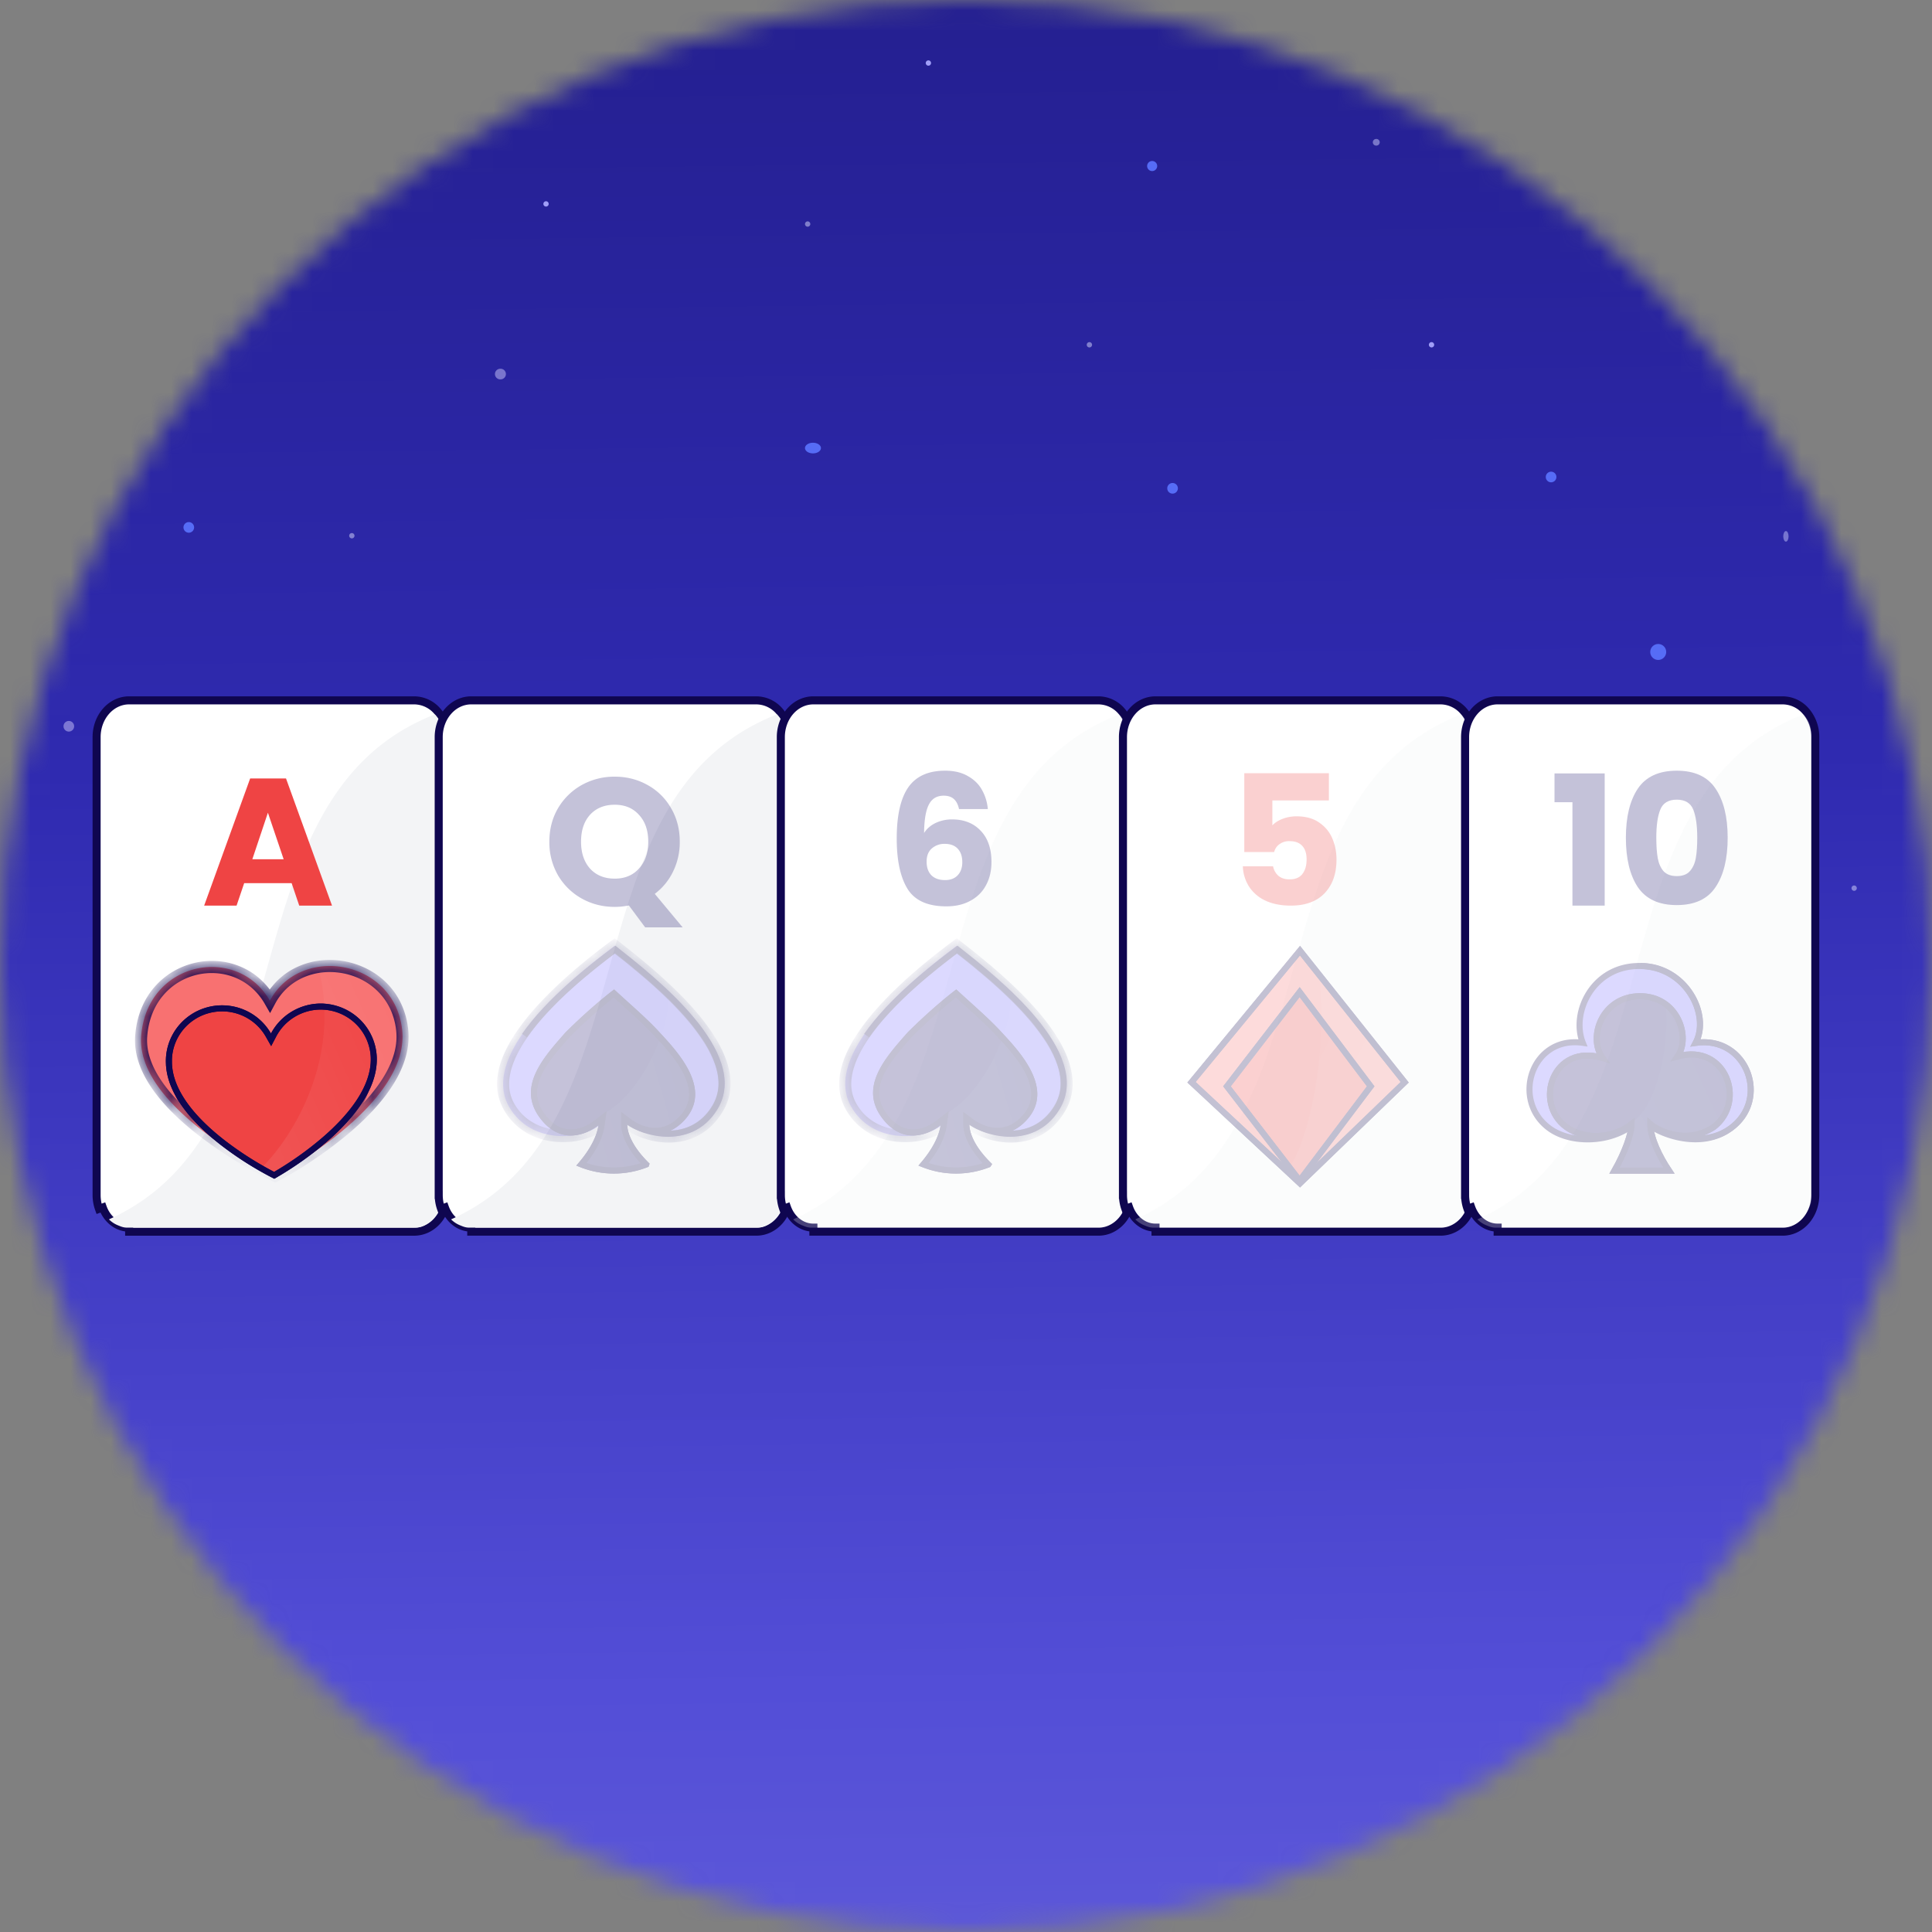 <svg width="96" height="96" fill="none" xmlns="http://www.w3.org/2000/svg"><rect width="100%" height="100%" fill="#808080" stroke="none"/><mask id="a" style="mask-type:alpha" maskUnits="userSpaceOnUse" x="0" y="0" width="96" height="96"><circle cx="48" cy="48" r="48" fill="#D9D9D9"/></mask><g mask="url(#a)"><path d="M96.6 0H-1v96.64h97.6V0z" fill="url(#b)"/><path d="M77.073 23.966a.264.264 0 100-.528.264.264 0 000 .528z" fill="#566CF6"/><path opacity=".5" d="M11.037 40.947c.146 0 .264-.059.264-.132 0-.073-.118-.132-.264-.132-.145 0-.264.06-.264.132 0 .073.119.132.264.132zM24.858 18.85a.264.264 0 100-.527.264.264 0 000 .528z" fill="#CAC6FB"/><path d="M55.396 37.528c.219 0 .396-.118.396-.264 0-.146-.177-.264-.396-.264-.219 0-.396.118-.396.264 0 .146.177.264.396.264z" fill="#566CF6"/><path opacity=".5" d="M88.741 26.914c.073 0 .132-.118.132-.264 0-.145-.059-.263-.132-.263-.073 0-.132.118-.132.263 0 .146.06.264.132.264z" fill="#C1C2FA"/><path d="M82.396 32.792a.396.396 0 100-.792.396.396 0 000 .792z" fill="#566CF6"/><path opacity=".5" d="M17.483 26.752a.132.132 0 100-.264.132.132 0 000 .264zM54.132 17.264a.132.132 0 100-.264.132.132 0 000 .264zM40.132 11.264a.132.132 0 100-.264.132.132 0 000 .264z" fill="#D9DBFC"/><path d="M39.25 38.5a.25.25 0 100-.5.25.25 0 000 .5z" fill="#716FE7"/><path opacity=".5" d="M61.264 44.264c.146 0 .264-.06.264-.132 0-.073-.118-.132-.264-.132-.146 0-.264.06-.264.132 0 .073.118.132.264.132zM68.38 7.234a.165.165 0 100-.329.165.165 0 000 .33z" fill="#CBCCFB"/><path d="M34.132 48.264a.132.132 0 100-.264.132.132 0 000 .264z" fill="#A09EF8"/><path opacity=".5" d="M3.42 36.352a.264.264 0 100-.528.264.264 0 000 .528z" fill="#CAC6FB"/><path d="M54.264 43.528a.264.264 0 100-.528.264.264 0 000 .528z" fill="#566CF6"/><path d="M27.132 10.264a.132.132 0 100-.264.132.132 0 000 .264z" fill="#A09EF8"/><path d="M9.381 26.47a.264.264 0 100-.528.264.264 0 000 .528z" fill="#566CF6"/><path opacity=".5" d="M6.948 54.314c.073 0 .132-.118.132-.264 0-.145-.059-.264-.132-.264-.073 0-.132.119-.132.264 0 .146.06.264.132.264z" fill="#C1C2FA"/><path d="M48.132 35.264a.132.132 0 100-.264.132.132 0 000 .264zM71.132 17.264a.132.132 0 100-.264.132.132 0 000 .264z" fill="#A09EF8"/><path d="M40.396 22.528c.219 0 .396-.118.396-.264 0-.146-.177-.264-.396-.264-.219 0-.396.118-.396.264 0 .146.177.264.396.264zM58.264 24.528a.264.264 0 100-.528.264.264 0 000 .528z" fill="#566CF6"/><path d="M46.132 3.264a.132.132 0 100-.264.132.132 0 000 .264zM41.132 43.264a.132.132 0 100-.264.132.132 0 000 .264z" fill="#A09EF8"/><path opacity=".5" d="M9.581 49.525a.132.132 0 100-.264.132.132 0 000 .264zM92.132 44.264a.132.132 0 100-.264.132.132 0 000 .264zM69.714 37.553a.132.132 0 100-.264.132.132 0 000 .264z" fill="#D9DBFC"/><path d="M57.25 8.5a.25.25 0 100-.5.25.25 0 000 .5z" fill="#566CF6"/><path d="M4.8 59.377c0 .236.04.47.119.69L5.107 60c.071.198.175.377.307.528.132.151.288.27.46.352.172.08.357.122.543.121v.2h14.166c.438 0 .851-.2 1.152-.544.3-.343.464-.803.465-1.279v0V36.623h0a1.956 1.956 0 00-.465-1.28 1.53 1.53 0 00-1.152-.543H6.417c-.439 0-.853.2-1.153.545-.3.344-.464.806-.464 1.282v22.75zm0 0s0 0 0 0H5h-.2v0z" fill="#fff" stroke="#0F0650" stroke-width=".4"/><path d="M22 59.672C22 60 21.39 61 20.667 61H6.309c-.175 0-.301-.054-.463-.121a1.33 1.33 0 01-.432-.289c10.174-4.574 5.54-20.928 16.194-25.091.25.25.391.587.392.94v23.232z" fill="#F3F4F6"/><mask id="c" fill="#fff"><path fill-rule="evenodd" clip-rule="evenodd" d="M7.016 51.477c.286-3.721 4.768-4.58 6.395-1.754 1.52-2.825 6.192-2.063 6.573 1.457.408 3.762-6.306 7.248-6.306 7.248s-6.943-3.297-6.662-6.951zm7.358-.354a2.58 2.58 0 011.266-.368h-.014c.33-.008.658.047.966.162.308.114.589.287.828.507.239.22.43.484.564.776.134.292.207.606.215.926.07 2.79-4.575 5.267-4.575 5.267s-4.768-2.255-4.838-5.043a2.374 2.374 0 01.478-1.518c.33-.44.804-.76 1.344-.908a2.586 2.586 0 011.637.09c.52.206.953.575 1.23 1.048.208-.385.518-.709.899-.939z"/></mask><path fill-rule="evenodd" clip-rule="evenodd" d="M7.016 51.477c.286-3.721 4.768-4.58 6.395-1.754 1.52-2.825 6.192-2.063 6.573 1.457.408 3.762-6.306 7.248-6.306 7.248s-6.943-3.297-6.662-6.951zm7.358-.354a2.58 2.58 0 011.266-.368h-.014c.33-.008.658.047.966.162.308.114.589.287.828.507.239.22.43.484.564.776.134.292.207.606.215.926.07 2.79-4.575 5.267-4.575 5.267s-4.768-2.255-4.838-5.043a2.374 2.374 0 01.478-1.518c.33-.44.804-.76 1.344-.908a2.586 2.586 0 011.637.09c.52.206.953.575 1.23 1.048.208-.385.518-.709.899-.939z" fill="#F87171"/><path d="M13.411 49.723l-.26.15.27.467.255-.475-.265-.142zm-6.395 1.754l.3.023-.3-.023zm12.968-.297l.299-.032-.299.032zm-6.306 7.248l-.129.271.135.064.132-.069-.138-.266zm1.962-7.673l.008.3-.008-.6v.3zm-.014 0l-.007-.3.007.6v-.3zm.966.162l.105-.281-.105.28zm.828.507l.203-.22-.203.22zm.564.776l-.273.125.273-.125zm.215.926l-.3.007.3-.007zm-4.575 5.267l-.128.27.136.065.133-.07-.14-.265zM8.786 53.35l.3-.008v-.004l-.3.012zm.478-1.518l.24.18-.24-.18zm1.344-.908l-.08-.29.08.29zm1.637.09l-.111.278.11-.278zm1.23 1.048l-.26.152.27.46.254-.47-.264-.142zm.196-2.488c-1.783-3.097-6.647-2.118-6.954 1.88l.598.046c.265-3.444 4.365-4.182 5.837-1.627l.52-.3zm6.612 1.574c-.413-3.81-5.476-4.655-7.136-1.567l.529.284c1.378-2.563 5.66-1.882 6.01 1.347l.597-.065zm-6.605 7.28l.138.266h.002l.004-.003a21.252 21.252 0 003.353-2.245c.826-.68 1.65-1.49 2.246-2.38.594-.888.974-1.882.862-2.919l-.597.065c.092.845-.214 1.698-.764 2.52-.55.823-1.327 1.59-2.129 2.251-.8.66-1.615 1.206-2.23 1.587a20.605 20.605 0 01-1.006.583l-.014.007-.003.002.138.266zm-6.961-6.974c-.078 1.014.347 1.976.98 2.83.636.855 1.502 1.629 2.364 2.278.864.651 1.735 1.184 2.389 1.555a22.58 22.58 0 001.017.542l.06.03.016.007a.097.097 0 01.006.003l.129-.27.128-.272-.004-.002-.013-.007a9.184 9.184 0 01-.272-.136 21.849 21.849 0 01-.772-.417 21.738 21.738 0 01-2.323-1.512c-.838-.632-1.655-1.366-2.243-2.157-.589-.793-.926-1.613-.864-2.426l-.598-.046zm8.916-1a2.88 2.88 0 00-1.414.413l.31.513a2.282 2.282 0 011.12-.326l-.016-.6zm-.007.6h.014v-.6h-.014v.6zm1.07-.418a2.887 2.887 0 00-1.077-.181l.014.6c.292-.008.582.041.854.143l.21-.562zm.927.568a2.823 2.823 0 00-.927-.568l-.21.562c.273.101.52.253.73.447l.407-.441zm.634.871a2.731 2.731 0 00-.634-.871l-.407.44c.21.194.379.425.495.68l.546-.249zm.242 1.043a2.666 2.666 0 00-.242-1.043l-.546.25c.117.255.18.53.188.808l.6-.015zm-4.875 5.275l.141.264h.002l.003-.002.01-.006.042-.022.152-.086a15.347 15.347 0 002.157-1.505c.588-.494 1.184-1.086 1.63-1.741.446-.654.757-1.394.738-2.177l-.6.015c.015.613-.228 1.23-.633 1.824-.405.594-.957 1.145-1.521 1.62a14.763 14.763 0 01-2.214 1.525l-.037.02a1.424 1.424 0 01-.009.005h-.002v.001l.141.265zm-5.138-5.036c.02.783.368 1.506.846 2.138.48.633 1.105 1.195 1.718 1.66a15.457 15.457 0 002.388 1.48l.042.021.011.006.004.001.13-.27.127-.272h-.002a.3.3 0 00-.01-.005l-.037-.019a14.3 14.3 0 01-.677-.361 14.85 14.85 0 01-1.613-1.058c-.588-.447-1.168-.971-1.602-1.545-.435-.575-.71-1.179-.725-1.79l-.6.014zm.538-1.705a2.674 2.674 0 00-.538 1.71l.6-.024c-.018-.473.128-.94.418-1.326l-.48-.36zm1.505-1.017a2.81 2.81 0 00-1.505 1.017l.48.36a2.21 2.21 0 011.183-.798l-.159-.58zm1.826.1a2.887 2.887 0 00-1.827-.1l.16.579a2.287 2.287 0 011.446.078l.221-.557zm1.379 1.175a2.785 2.785 0 00-1.379-1.175l-.221.557c.459.183.84.508 1.082.922l.518-.303zm.485-1.043c-.426.257-.774.62-1.008 1.053l.528.285c.182-.337.454-.622.79-.825l-.31-.513z" fill="#0F0650" mask="url(#c)"/><path d="M15.879 50.016h0a2.668 2.668 0 011.874.723 2.62 2.62 0 01.82 1.833v0c.018.754-.274 1.496-.738 2.193-.463.696-1.091 1.337-1.727 1.883a16.642 16.642 0 01-2.482 1.753l-.154-.08a16.676 16.676 0 01-2.413-1.55c-.663-.516-1.322-1.125-1.82-1.798s-.826-1.4-.845-2.153h0v-.002a2.599 2.599 0 01.503-1.635 2.643 2.643 0 011.416-.979 2.667 2.667 0 011.725.096c.548.223 1.004.621 1.296 1.13l.135.238.127-.242a2.64 2.64 0 01.947-1.012 2.674 2.674 0 011.336-.398z" fill="#EF4444" stroke="#0F0650" stroke-width=".3"/><path opacity=".4" d="M15.875 48.286c1.01 4.317-1.24 8.105-2.86 9.726-.052.096.62.287.571.382 0 0 5.34-2.956 6.176-6.008.667-2.439-1.598-4.577-3.887-4.1z" fill="url(#d)"/><path d="M15.879 50.016h0a2.668 2.668 0 011.874.723 2.62 2.62 0 01.82 1.833v0c.018.754-.274 1.496-.738 2.193-.463.696-1.091 1.337-1.727 1.883a16.642 16.642 0 01-2.482 1.753l-.154-.08a16.676 16.676 0 01-2.413-1.55c-.663-.516-1.322-1.125-1.82-1.798s-.826-1.4-.845-2.153h0v-.002a2.599 2.599 0 01.503-1.635 2.643 2.643 0 011.416-.979 2.667 2.667 0 011.725.096c.548.223 1.004.621 1.296 1.13l.135.238.127-.242a2.64 2.64 0 01.947-1.012 2.674 2.674 0 011.336-.398z" stroke="#0F0650" stroke-width=".3"/><path d="M14.491 43.884h-2.358L11.755 45h-1.611l2.286-6.318h1.782L16.498 45h-1.629l-.378-1.116zm-.396-1.188l-.783-2.313-.774 2.313h1.557z" fill="#EF4444"/><path d="M21.8 59.377c0 .236.04.47.119.69l.188-.068c.071.198.175.377.307.528.132.151.288.27.46.352.172.08.357.122.543.121v.2h14.166c.438 0 .851-.2 1.151-.544.3-.343.465-.803.466-1.279v0V36.623h0a1.956 1.956 0 00-.466-1.28 1.53 1.53 0 00-1.15-.543H23.416c-.439 0-.853.2-1.153.545-.3.344-.464.806-.464 1.282v22.75zm0 0s0 0 0 0h.2-.2v0z" fill="#fff" stroke="#0F0650" stroke-width=".4"/><path d="M39 59.672C39 60 38.39 61 37.667 61H23.309c-.175 0-.301-.054-.463-.121a1.328 1.328 0 01-.432-.289c10.174-4.574 5.54-20.928 16.194-25.091.25.25.391.587.392.94v23.232z" fill="#F3F4F6"/><g opacity=".25"><mask id="e" fill="#fff"><path fill-rule="evenodd" clip-rule="evenodd" d="M25.325 55.042c1.295 2.15 4.416 1.43 4.712.534l.054.081a2.01 2.01 0 00.05-.166c-.537.41-2.03.864-2.881-.21-.923-1.163-.074-2.025.806-2.92.19-.193.383-.388.558-.588.5-.5.978-.835 1.438-1.16.202-.141.4-.28.595-.43.243.226.48.423.712.616.36.3.71.591 1.056.974.105.112.222.23.344.354.85.857 1.953 1.97.907 3.154-.917 1.039-2.092.786-2.58.21.016.072.039.175.078.301.796.688 3.257 1.38 4.503-.75 1.605-2.746-3.187-6.517-5.136-8.042-2.07 1.536-6.82 5.376-5.216 8.042z"/></mask><path fill-rule="evenodd" clip-rule="evenodd" d="M25.325 55.042c1.295 2.15 4.416 1.43 4.712.534l.054.081a2.01 2.01 0 00.05-.166c-.537.41-2.03.864-2.881-.21-.923-1.163-.074-2.025.806-2.92.19-.193.383-.388.558-.588.5-.5.978-.835 1.438-1.16.202-.141.4-.28.595-.43.243.226.48.423.712.616.36.3.71.591 1.056.974.105.112.222.23.344.354.85.857 1.953 1.97.907 3.154-.917 1.039-2.092.786-2.58.21.016.072.039.175.078.301.796.688 3.257 1.38 4.503-.75 1.605-2.746-3.187-6.517-5.136-8.042-2.07 1.536-6.82 5.376-5.216 8.042z" fill="#7367FF"/><path d="M30.037 55.576l.252-.164-.34-.523-.197.593.285.094zm-4.712-.534l.257-.155-.257.155zm4.766.615l-.247.17.337.488.194-.56-.284-.098zm.05-.166l.29.073.21-.832-.682.52.182.239zm-2.881-.21l.235-.186-.235.186zm.806-2.92l.214.21-.213-.21zm.558-.588l-.212-.212-.007.007-.006.007.225.198zm1.438-1.16l-.172-.245.172.245zm.595-.43l.206-.22-.186-.174-.202.155.182.238zm.712.616l-.192.23.192-.23zm1.056.974l-.222.201.003.004.22-.205zm.344.354l-.213.211.213-.211zm.907 3.154l.225.199-.225-.199zm-2.58.21l.23-.194-.523.254.294-.06zm.078.301l-.287.089.025.082.066.056.195-.227zm4.503-.75l-.26-.152.26.152zM30.54 47l.185-.236-.18-.141-.184.136.18.241zm-.789 8.482c-.033.1-.185.267-.518.417a3.139 3.139 0 01-1.186.252c-.906.022-1.89-.307-2.466-1.264l-.514.31c.719 1.193 1.942 1.58 2.995 1.554a3.735 3.735 0 001.418-.305c.376-.17.726-.43.84-.776l-.569-.188zm.586.005a3.523 3.523 0 01-.05-.075l-.503.327.06.088.493-.34zm.037.268c.021-.062.04-.126.057-.191l-.582-.146a1.695 1.695 0 01-.042.141l.567.196zm-.416-.503c-.22.168-.67.364-1.157.391-.477.027-.957-.107-1.307-.548l-.47.373c.502.632 1.194.809 1.81.774.605-.034 1.17-.27 1.488-.513l-.364-.477zm-2.464-.157c-.206-.26-.298-.483-.325-.677a1.046 1.046 0 01.092-.577c.18-.412.566-.81 1.018-1.27l-.427-.42c-.428.434-.907.915-1.14 1.45a1.644 1.644 0 00-.137.9c.045.323.193.644.449.967l.47-.373zm.785-2.524c.19-.192.387-.392.57-.6l-.451-.396c-.17.192-.355.381-.546.576l.427.42zm.556-.586c.48-.479.938-.802 1.4-1.126l-.346-.491c-.46.324-.958.673-1.478 1.193l.424.424zm1.4-1.126c.2-.142.403-.285.604-.439l-.365-.476c-.19.146-.383.282-.585.424l.345.49zm.216-.458c.25.234.493.436.725.629l.384-.461a15.468 15.468 0 01-.698-.606l-.41.438zm.725.629c.361.3.695.58 1.026.944l.445-.402c-.363-.401-.729-.705-1.087-1.003l-.384.46zm1.029.948c.108.116.228.237.35.36l.426-.422c-.123-.124-.236-.24-.337-.347l-.44.409zm.35.36c.434.438.88.893 1.106 1.371.109.232.158.453.135.668-.023.213-.119.448-.346.706l.45.397c.296-.335.454-.683.492-1.039a1.843 1.843 0 00-.188-.988c-.278-.589-.808-1.119-1.223-1.537l-.426.422zm.895 2.745c-.796.9-1.756.651-2.125.214l-.458.388c.605.716 1.994.97 3.033-.205l-.45-.397zm-2.648.468c.016.078.041.191.084.33l.573-.177a2.848 2.848 0 01-.07-.274l-.587.121zm4.615-.66c-.562.96-1.383 1.276-2.164 1.283-.802.007-1.545-.316-1.884-.609l-.393.454c.458.395 1.344.763 2.282.755.96-.008 1.993-.411 2.677-1.581l-.518-.303zm-5.062-7.655c.977.765 2.638 2.07 3.856 3.52.61.725 1.092 1.468 1.329 2.18.234.705.223 1.361-.123 1.954l.518.303c.456-.78.447-1.624.174-2.447-.271-.814-.807-1.624-1.439-2.376-1.264-1.504-2.973-2.846-3.945-3.606l-.37.472zm-4.774 7.65c-.344-.57-.358-1.214-.125-1.915.235-.707.716-1.452 1.328-2.18 1.222-1.458 2.903-2.785 3.935-3.55l-.358-.482c-1.038.77-2.767 2.132-4.037 3.646-.634.756-1.169 1.567-1.438 2.377-.271.817-.277 1.653.181 2.414l.514-.31z" fill="#0F0650" mask="url(#e)"/><path d="M29.888 55.928l.052-.367-.293.228c-.344.267-.79.477-1.253.484-.454.007-.945-.181-1.394-.748-.297-.374-.433-.735-.462-1.083-.028-.349.052-.696.207-1.042.299-.672.863-1.312 1.4-1.923l.065-.073c.76-.759 1.604-1.503 2.297-2.043.185.171.384.35.586.533.55.496 1.131 1.021 1.572 1.508h0l.002.002c.466.5 1.1 1.185 1.457 1.927.177.37.282.743.267 1.109-.015.362-.146.726-.458 1.08-.482.544-1.005.7-1.475.672-.478-.027-.914-.243-1.202-.46l-.24-.18v.3c0 .482.269 1.194 1.09 2.01a4.406 4.406 0 01-3.22-.006c.591-.693.922-1.369 1.002-1.928z" fill="#160D69" stroke="#0F0650" stroke-width=".3"/><path opacity=".2" d="M33.222 49.563c.792.442 4.066 3.89 2.033 5.834-1.61 1.54-3.495.742-4.243.177 0 .562-.001 1.228 1.15 2.298-1.769.442-1.945.442-3.271 0 .435-.545.972-1.326 1.149-2.563 1.59-.796 3.182-3.801 3.182-5.746z" fill="url(#f)"/><path d="M31.013 55.574c.69.7 3.27 1.503 4.508-.53 1.631-2.68-3.04-6.36-4.95-7.867-1.192.892-3.295 2.54-4.509 4.282" stroke="#0F0650" stroke-width=".3"/><path d="M29.888 55.928l.052-.367-.293.228c-.344.267-.79.477-1.253.484-.454.007-.945-.181-1.394-.748-.297-.374-.433-.735-.462-1.083-.028-.349.052-.696.207-1.042.299-.672.863-1.312 1.4-1.923l.065-.073c.76-.759 1.604-1.503 2.297-2.043.185.171.384.35.586.533.55.496 1.131 1.021 1.572 1.508h0l.002.002c.466.5 1.1 1.185 1.457 1.927.177.37.282.743.267 1.109-.015.362-.146.726-.458 1.08-.482.544-1.005.7-1.475.672-.478-.027-.914-.243-1.202-.46l-.24-.18v.3c0 .482.269 1.194 1.09 2.01a4.406 4.406 0 01-3.22-.006c.591-.693.922-1.369 1.002-1.928z" stroke="#0F0650" stroke-width=".3"/></g><path opacity=".25" d="M32.058 46.08l-.81-1.089c-.24.048-.474.072-.702.072-.594 0-1.14-.138-1.638-.414a3.147 3.147 0 01-1.179-1.152 3.283 3.283 0 01-.432-1.674c0-.618.144-1.173.432-1.665a3.147 3.147 0 011.179-1.152 3.323 3.323 0 011.638-.414c.594 0 1.137.138 1.629.414a3 3 0 011.17 1.152c.288.492.432 1.047.432 1.665a3.31 3.31 0 01-.333 1.485 3.02 3.02 0 01-.909 1.107l1.386 1.665h-1.863zm-3.186-4.257c0 .558.15 1.005.45 1.341.306.33.714.495 1.224.495.504 0 .906-.168 1.206-.504.306-.336.459-.78.459-1.332 0-.558-.153-1.002-.459-1.332-.3-.336-.702-.504-1.206-.504-.51 0-.918.165-1.224.495-.3.33-.45.777-.45 1.341z" fill="#160D69"/><path d="M38.8 59.377c0 .236.04.47.119.69l.188-.068c.071.198.175.377.307.528.132.151.288.27.46.352.172.08.357.122.543.121v.2h14.166c.438 0 .851-.2 1.151-.544.3-.343.465-.803.466-1.279v0V36.623h0a1.956 1.956 0 00-.466-1.28 1.53 1.53 0 00-1.15-.543H40.416c-.439 0-.852.2-1.153.545-.3.344-.464.806-.464 1.282v22.75zm0 0s0 0 0 0h.2-.2v0z" fill="#fff" stroke="#0F0650" stroke-width=".4"/><path opacity=".25" d="M56 59.672C56 60 55.39 61 54.667 61H40.309c-.175 0-.301-.054-.463-.121a1.328 1.328 0 01-.432-.289c10.174-4.574 5.54-20.928 16.194-25.091.25.25.391.587.392.94v23.232z" fill="#F3F4F6"/><g opacity=".25"><mask id="g" fill="#fff"><path fill-rule="evenodd" clip-rule="evenodd" d="M42.325 55.042c1.295 2.15 4.416 1.43 4.712.534l.054.081a2.01 2.01 0 00.05-.166c-.537.41-2.03.864-2.881-.21-.923-1.163-.074-2.025.806-2.92.19-.193.383-.388.558-.588.5-.5.977-.835 1.438-1.16.202-.141.4-.28.596-.43.242.226.479.423.71.616.36.3.71.591 1.057.974.105.112.222.23.344.354.85.857 1.953 1.97.907 3.154-.917 1.039-2.092.786-2.58.21.016.072.039.175.078.301.796.688 3.257 1.38 4.503-.75 1.605-2.746-3.187-6.517-5.136-8.042-2.07 1.536-6.82 5.376-5.216 8.042z"/></mask><path fill-rule="evenodd" clip-rule="evenodd" d="M42.325 55.042c1.295 2.15 4.416 1.43 4.712.534l.054.081a2.01 2.01 0 00.05-.166c-.537.41-2.03.864-2.881-.21-.923-1.163-.074-2.025.806-2.92.19-.193.383-.388.558-.588.5-.5.977-.835 1.438-1.16.202-.141.4-.28.596-.43.242.226.479.423.71.616.36.3.71.591 1.057.974.105.112.222.23.344.354.85.857 1.953 1.97.907 3.154-.917 1.039-2.092.786-2.58.21.016.072.039.175.078.301.796.688 3.257 1.38 4.503-.75 1.605-2.746-3.187-6.517-5.136-8.042-2.07 1.536-6.82 5.376-5.216 8.042z" fill="#7367FF"/><path d="M47.037 55.576l.252-.164-.34-.523-.197.593.285.094zm-4.712-.534l.257-.155-.257.155zm4.766.615l-.247.17.337.488.194-.56-.284-.098zm.05-.166l.29.073.21-.832-.682.52.182.239zm-2.881-.21l.235-.186-.235.186zm.806-2.92l.214.21-.214-.21zm.558-.588l-.212-.212-.007.007-.006.007.225.198zm1.438-1.16l-.172-.245.172.245zm.596-.43l.205-.22-.186-.174-.202.155.182.238zm.71.616l-.191.23.192-.23zm1.057.974l-.222.201.003.004.22-.205zm.344.354l-.213.211.213-.211zm.907 3.154l.225.199-.225-.199zm-2.58.21l.23-.194-.523.254.294-.06zm.078.301l-.287.089.025.082.066.056.195-.227zm4.503-.75l-.26-.152.26.152zM47.54 47l.185-.236-.18-.141-.184.136.18.241zm-.789 8.482c-.033.1-.185.267-.518.417a3.139 3.139 0 01-1.186.252c-.906.022-1.89-.307-2.466-1.264l-.514.31c.719 1.193 1.943 1.58 2.995 1.554a3.735 3.735 0 001.418-.305c.376-.17.726-.43.84-.776l-.569-.188zm.586.005a3.523 3.523 0 01-.05-.075l-.503.327.06.088.493-.34zm.037.268c.021-.062.04-.126.057-.191l-.582-.146a1.695 1.695 0 01-.042.141l.567.196zm-.416-.503c-.22.168-.67.364-1.157.391-.477.027-.957-.107-1.307-.548l-.47.373c.502.632 1.194.809 1.81.774.605-.034 1.17-.27 1.488-.513l-.364-.477zm-2.464-.157c-.206-.26-.298-.483-.325-.677a1.046 1.046 0 01.092-.577c.18-.412.566-.81 1.018-1.27l-.427-.42c-.428.434-.907.915-1.14 1.45a1.644 1.644 0 00-.137.9c.045.323.193.644.449.967l.47-.373zm.785-2.524c.19-.192.387-.392.57-.6l-.451-.396c-.17.192-.355.381-.546.576l.427.42zm.556-.586c.48-.479.938-.802 1.4-1.126l-.346-.491c-.46.324-.958.673-1.478 1.193l.424.424zm1.4-1.126c.2-.142.403-.285.604-.439l-.365-.476c-.19.146-.383.282-.585.424l.345.49zm.216-.458c.25.234.493.436.725.629l.384-.461a15.468 15.468 0 01-.698-.606l-.41.438zm.725.629c.361.3.695.58 1.026.944l.445-.402c-.363-.401-.729-.705-1.087-1.003l-.384.46zm1.029.948c.108.116.228.237.35.36l.426-.422c-.123-.124-.236-.24-.337-.347l-.44.409zm.35.36c.434.438.88.893 1.106 1.371.109.232.158.453.135.668-.023.213-.119.448-.346.706l.45.397c.296-.335.454-.683.492-1.039a1.843 1.843 0 00-.188-.988c-.278-.589-.808-1.119-1.223-1.537l-.426.422zm.895 2.745c-.796.9-1.755.651-2.125.214l-.458.388c.605.716 1.994.97 3.033-.205l-.45-.397zm-2.648.468c.016.078.041.191.084.33l.573-.177a2.848 2.848 0 01-.07-.274l-.587.121zm4.615-.66c-.562.96-1.383 1.276-2.164 1.283-.802.007-1.545-.316-1.884-.609l-.392.454c.457.395 1.343.763 2.281.755.96-.008 1.993-.411 2.677-1.581l-.518-.303zm-5.062-7.655c.977.765 2.638 2.07 3.856 3.52.61.725 1.092 1.468 1.329 2.18.234.705.223 1.361-.123 1.954l.518.303c.456-.78.447-1.624.174-2.447-.271-.814-.807-1.624-1.439-2.376-1.264-1.504-2.973-2.846-3.945-3.606l-.37.472zm-4.774 7.65c-.344-.57-.358-1.214-.125-1.915.235-.707.716-1.452 1.328-2.18 1.222-1.458 2.903-2.785 3.935-3.55l-.358-.482c-1.038.77-2.767 2.132-4.037 3.646-.634.756-1.169 1.567-1.438 2.377-.271.817-.277 1.653.181 2.414l.514-.31z" fill="#0F0650" mask="url(#g)"/><path d="M46.888 55.928l.052-.367-.293.228c-.344.267-.79.477-1.253.484-.454.007-.945-.181-1.394-.748-.297-.374-.434-.735-.462-1.083-.028-.349.052-.696.207-1.042.299-.672.863-1.312 1.4-1.923l.065-.073c.76-.759 1.604-1.503 2.297-2.043.186.171.384.35.586.533.55.496 1.131 1.021 1.572 1.508h0l.002.002c.466.5 1.1 1.185 1.457 1.927.177.37.282.743.267 1.109-.015.362-.146.726-.458 1.08-.482.544-1.005.7-1.475.672-.478-.027-.914-.243-1.202-.46l-.24-.18v.3c0 .482.269 1.194 1.09 2.01a4.406 4.406 0 01-3.22-.006c.591-.693.922-1.369 1.002-1.928z" fill="#160D69" stroke="#0F0650" stroke-width=".3"/><path opacity=".2" d="M50.222 49.563c.792.442 4.066 3.89 2.033 5.834-1.61 1.54-3.495.742-4.243.177 0 .562-.001 1.228 1.15 2.298-1.769.442-1.945.442-3.271 0 .434-.545.972-1.326 1.149-2.563 1.59-.796 3.182-3.801 3.182-5.746z" fill="url(#h)"/><path d="M48.013 55.574c.69.7 3.27 1.503 4.508-.53 1.631-2.68-3.04-6.36-4.95-7.867-1.192.892-3.294 2.54-4.508 4.282" stroke="#0F0650" stroke-width=".3"/><path d="M46.888 55.928l.052-.367-.293.228c-.344.267-.79.477-1.253.484-.454.007-.945-.181-1.394-.748-.297-.374-.434-.735-.462-1.083-.028-.349.052-.696.207-1.042.299-.672.863-1.312 1.4-1.923l.065-.073c.76-.759 1.604-1.503 2.297-2.043.186.171.384.35.586.533.55.496 1.131 1.021 1.572 1.508h0l.002.002c.466.5 1.1 1.185 1.457 1.927.177.37.282.743.267 1.109-.015.362-.146.726-.458 1.08-.482.544-1.005.7-1.475.672-.478-.027-.914-.243-1.202-.46l-.24-.18v.3c0 .482.269 1.194 1.09 2.01a4.406 4.406 0 01-3.22-.006c.591-.693.922-1.369 1.002-1.928z" stroke="#0F0650" stroke-width=".3"/></g><path opacity=".25" d="M47.654 40.203c-.048-.222-.132-.387-.252-.495-.12-.114-.291-.171-.513-.171-.342 0-.588.15-.738.45-.15.294-.228.762-.234 1.404.132-.21.321-.375.567-.495a1.9 1.9 0 01.828-.18c.588 0 1.059.186 1.413.558.36.372.54.891.54 1.557 0 .438-.09.822-.27 1.152-.174.33-.432.588-.774.774-.336.186-.735.279-1.197.279-.924 0-1.566-.288-1.926-.864-.36-.582-.54-1.416-.54-2.502 0-1.14.189-1.986.567-2.538.384-.558.996-.837 1.836-.837.45 0 .828.09 1.134.27.312.174.546.405.702.693.162.288.258.603.288.945h-1.431zm-.711 1.728a.935.935 0 00-.648.234c-.168.15-.252.366-.252.648 0 .288.078.513.234.675.162.162.39.243.684.243.264 0 .471-.078.621-.234.156-.162.234-.381.234-.657 0-.282-.075-.504-.225-.666-.15-.162-.366-.243-.648-.243z" fill="#160D69"/><path d="M55.8 59.377c0 .236.04.47.119.69l.188-.068c.071.198.175.377.307.528.132.151.288.27.46.352.172.08.357.122.543.121v.2h14.166c.438 0 .851-.2 1.151-.544.3-.343.465-.803.466-1.279v0V36.623h0a1.956 1.956 0 00-.466-1.28 1.53 1.53 0 00-1.15-.543H57.416c-.439 0-.852.2-1.153.545-.3.344-.464.806-.464 1.282v22.75zm0 0s0 0 0 0h.2-.2v0z" fill="#fff" stroke="#0F0650" stroke-width=".4"/><path opacity=".25" d="M73 59.672C73 60 72.39 61 71.667 61H57.309c-.175 0-.301-.054-.463-.121a1.328 1.328 0 01-.432-.289c10.174-4.574 5.54-20.928 16.194-25.091.25.25.391.587.392.94v23.232z" fill="#F3F4F6"/><g opacity=".25"><path d="M69.798 53.776l-5.203-6.538-5.39 6.538 5.39 5.023 5.203-5.023z" fill="#F87171" stroke="#0F0650" stroke-width=".3"/><path d="M64.579 58.662l3.53-4.683-3.53-4.682-3.612 4.682 3.612 4.683z" fill="#EF4444" stroke="#0F0650" stroke-width=".3"/><path opacity=".4" d="M65.544 48.364c1.09 1.363 4.272 5.363 4.272 5.363l-5.24 5.182s-.214-.364-.669-.727c1.091-1.091 2.136-6.14 1.637-9.818z" fill="url(#i)"/><path d="M69.798 53.776l-5.203-6.538-5.39 6.538 5.39 5.023 5.203-5.023z" stroke="#0F0650" stroke-width=".3"/><path d="M64.579 58.662l3.53-4.683-3.53-4.682-3.612 4.682 3.612 4.683z" stroke="#0F0650" stroke-width=".3"/></g><path opacity=".25" d="M66.031 39.771h-2.808v1.242c.12-.132.288-.24.504-.324a1.92 1.92 0 01.702-.126c.45 0 .822.102 1.116.306.3.204.519.468.657.792s.207.675.207 1.053c0 .702-.198 1.26-.594 1.674-.396.408-.954.612-1.674.612-.48 0-.897-.081-1.251-.243a1.946 1.946 0 01-.819-.693 1.994 1.994 0 01-.315-1.017h1.503a.831.831 0 00.261.468c.138.12.327.18.567.18.282 0 .492-.09.63-.27.138-.18.207-.42.207-.72 0-.294-.072-.519-.216-.675-.144-.156-.354-.234-.63-.234a.8.8 0 00-.504.153.672.672 0 00-.261.387h-1.485v-3.915h4.203v1.35z" fill="#EF4444"/><path d="M72.8 59.377c0 .236.04.47.119.69l.188-.068c.071.198.175.377.307.528.132.151.288.27.46.352.172.08.357.122.543.121v.2h14.166c.438 0 .851-.2 1.151-.544.3-.343.465-.803.466-1.279v0V36.623h0a1.956 1.956 0 00-.466-1.28 1.53 1.53 0 00-1.15-.543H74.416c-.439 0-.853.2-1.153.545-.3.344-.464.806-.464 1.282v22.75zm0 0s0 0 0 0h.2-.2v0z" fill="#fff" stroke="#0F0650" stroke-width=".4"/><path opacity=".25" d="M90 59.672C90 60 89.39 61 88.667 61H74.309c-.175 0-.301-.054-.463-.121a1.328 1.328 0 01-.432-.289c10.174-4.574 5.54-20.928 16.194-25.091.25.25.391.587.392.94v23.232z" fill="#F3F4F6"/><g opacity=".25"><path fill-rule="evenodd" clip-rule="evenodd" d="M81.451 48c-2.317 0-3.398 2.324-2.8 3.819-2.541-.374-3.588 2.861-1.645 4.26.95.684 2.68.745 3.89-.012.08-.167.134-.294.147-.362-.673.524-1.6.652-2.242-.224-.822-1.121.373-2.765 1.794-2.392-.752-1.046-.15-2.392 1.121-2.392s1.888 1.42 1.215 2.392c1.999-.373 2.223 1.645 1.476 2.317-.748.972-2.12.48-2.317.3 0 .088.025.199.07.326.342.257 2.295 1.133 3.815.047 2.019-1.442.823-4.634-1.718-4.26.747-1.42-.489-3.819-2.806-3.819z" fill="#7367FF"/><path d="M78.65 51.819l-.021.148.258.038-.097-.242-.14.056zm-1.644 4.26l.088-.122-.088.122zm3.89-.012l.08.127.036-.023.019-.039-.136-.065zm.147-.362l.147.03.08-.395-.319.247.092.118zm-2.242-.224l.12-.089-.12.09zm1.794-2.392l-.038.145.403.106-.243-.338-.122.087zm2.336 0l-.123-.085-.208.3.359-.067-.028-.148zm1.476 2.317l-.1-.111-.01.01-.01.01.12.091zm-2.317.3l.101-.111-.251-.23v.34h.15zm.07.326l-.141.05.015.043.036.027.09-.12zm3.815.047l.088.122-.088-.122zm-1.718-4.26l-.133-.07-.138.261.292-.043-.022-.148zm-5.467-.056c-.279-.696-.169-1.6.295-2.334.46-.728 1.264-1.279 2.366-1.279v-.3c-1.214 0-2.11.611-2.62 1.419-.507.802-.64 1.807-.32 2.605l.28-.111zm-1.696 4.194c-.91-.655-1.123-1.74-.806-2.622.315-.877 1.149-1.543 2.341-1.368l.044-.297c-1.35-.198-2.31.567-2.668 1.563-.356.992-.12 2.225.913 2.968l.176-.244zm3.722-.017c-.577.36-1.283.53-1.961.523-.68-.005-1.317-.186-1.761-.506l-.175.244c.506.364 1.208.556 1.933.562.727.007 1.49-.173 2.123-.57l-.16-.253zm.215.192c.079-.163.141-.307.16-.397l-.295-.06c-.009.047-.053.156-.135.326l.27.131zm-.08-.545c-.317.246-.684.391-1.036.38-.347-.01-.697-.17-.993-.575l-.242.178c.346.472.78.684 1.226.698.44.013.873-.167 1.23-.444l-.185-.237zm-2.03-.195c-.363-.496-.287-1.114.056-1.578.344-.464.938-.748 1.58-.58l.076-.29c-.779-.205-1.493.146-1.897.691-.404.546-.514 1.31-.056 1.935l.242-.178zm1.796-2.39c-.346-.482-.376-1.023-.184-1.438.19-.414.605-.717 1.183-.717v-.3c-.694 0-1.215.37-1.455.891-.24.519-.194 1.174.212 1.739l.244-.175zm.999-2.155c1.135 0 1.704 1.272 1.092 2.157l.246.17c.733-1.058.069-2.627-1.338-2.627v.3zm1.243 2.39c.475-.09.828-.033 1.083.096.254.129.422.336.517.577.194.494.067 1.097-.253 1.385l.201.223c.428-.385.562-1.128.331-1.717a1.37 1.37 0 00-.66-.736c-.327-.165-.75-.221-1.275-.123l.055.295zm1.329 2.078c-.334.434-.808.546-1.239.523a2.196 2.196 0 01-.572-.109 1.552 1.552 0 01-.195-.079.456.456 0 01-.09-.055l-.204.22c.04.038.098.072.16.103.065.033.144.066.234.096.18.06.406.11.652.124.492.026 1.078-.102 1.492-.64l-.238-.183zm-2.348.39c0 .114.032.244.079.378l.283-.1a.89.89 0 01-.062-.278h-.3zm3.948.252c-.717.512-1.54.566-2.238.454-.702-.112-1.252-.388-1.4-.498l-.18.24c.194.145.792.436 1.532.554.745.12 1.658.068 2.46-.506l-.174-.244zm-1.61-3.99c2.377-.35 3.508 2.635 1.61 3.99l.175.244c2.14-1.528.878-4.929-1.828-4.53l.043.296zm-2.827-3.817c1.103 0 1.946.57 2.426 1.309.484.744.589 1.64.247 2.29l.265.14c.406-.771.266-1.785-.26-2.594a3.148 3.148 0 00-2.678-1.445v.3z" fill="#0F0650"/><path d="M79.627 52.566c-.751-1.046 0-3.065 1.865-3.065s2.541 2.019 1.868 2.99c2.393-.672 3.439 2.243 1.794 3.513-1.494.972-2.952.031-3.149-.15 0 .695.464 1.622.927 2.316h-2.71c.525-.926.85-1.852.85-2.316-.932.733-2.364.789-3.242.15-1.645-1.196-.673-4.185 1.797-3.438z" fill="#160D69" stroke="#0F0650" stroke-width=".3" stroke-miterlimit="10"/><path opacity=".2" d="M81.126 55.73c1.464-.895 2.23-5.432 1.22-7.486 1.302.244 2.685 2.116 1.871 3.58.056-.139 2.36-.244 2.767 2.034.046.17.162 2.441-2.441 2.685-.596.104-1.446.044-2.604-.65 0 0 .533 1.814.996 2.277H80.23c.186-.372.498-.76.62-1.157.171-.704.193-1.04.275-1.283z" fill="url(#j)"/><path d="M79.627 52.566c-.751-1.046 0-3.065 1.865-3.065s2.541 2.019 1.868 2.99c2.393-.672 3.439 2.243 1.794 3.513-1.494.972-2.952.031-3.149-.15 0 .695.464 1.622.927 2.316h-2.71c.525-.926.85-1.852.85-2.316-.932.733-2.364.789-3.242.15-1.645-1.196-.673-4.185 1.797-3.438z" stroke="#0F0650" stroke-width=".3" stroke-miterlimit="10"/><path d="M81.531 48c2.197 0 3.471 2.398 2.724 3.819 2.541-.374 3.737 2.818 1.719 4.26-1.069.763-2.403.503-3.223.19" stroke="#0F0650" stroke-width=".3" stroke-miterlimit="10"/></g><path opacity=".25" d="M77.243 39.861V38.43h2.493V45h-1.602v-5.139h-.891zm3.546 1.764c0-1.032.198-1.845.594-2.439.402-.594 1.047-.891 1.935-.891.888 0 1.53.297 1.926.891.402.594.603 1.407.603 2.439 0 1.044-.201 1.863-.603 2.457-.396.594-1.038.891-1.926.891-.888 0-1.533-.297-1.935-.891-.396-.594-.594-1.413-.594-2.457zm3.546 0c0-.606-.066-1.071-.198-1.395-.132-.33-.405-.495-.82-.495-.413 0-.686.165-.818.495-.132.324-.198.789-.198 1.395 0 .408.024.747.072 1.017.048.264.144.48.288.648.15.162.369.243.657.243.288 0 .504-.081.648-.243.15-.168.249-.384.297-.648.048-.27.072-.609.072-1.017z" fill="#160D69"/></g><defs><linearGradient id="b" x1="55.5" y1="128.5" x2="54.042" y2="-3.053" gradientUnits="userSpaceOnUse"><stop stop-color="#7470DA"/><stop offset=".34" stop-color="#534ED7"/><stop offset=".69" stop-color="#2F2AB0"/><stop offset=".982" stop-color="#241F90"/></linearGradient><linearGradient id="d" x1="24.639" y1="46.322" x2="6.566" y2="54.221" gradientUnits="userSpaceOnUse"><stop stop-color="#fff" stop-opacity="0"/><stop offset=".272" stop-color="#fff" stop-opacity=".02"/><stop offset="1" stop-color="#fff" stop-opacity=".3"/></linearGradient><linearGradient id="f" x1="39.83" y1="45.797" x2="26.562" y2="49.619" gradientUnits="userSpaceOnUse"><stop stop-color="#fff" stop-opacity="0"/><stop offset=".272" stop-color="#fff" stop-opacity=".02"/><stop offset="1" stop-color="#fff" stop-opacity=".3"/></linearGradient><linearGradient id="h" x1="56.83" y1="45.797" x2="43.562" y2="49.619" gradientUnits="userSpaceOnUse"><stop stop-color="#fff" stop-opacity="0"/><stop offset=".272" stop-color="#fff" stop-opacity=".02"/><stop offset="1" stop-color="#fff" stop-opacity=".3"/></linearGradient><linearGradient id="i" x1="55.564" y1="47.212" x2="74.51" y2="56.568" gradientUnits="userSpaceOnUse"><stop stop-color="#fff" stop-opacity="0"/><stop offset=".272" stop-color="#fff" stop-opacity=".02"/><stop offset="1" stop-color="#fff" stop-opacity=".3"/></linearGradient><linearGradient id="j" x1="90.315" y1="48.313" x2="75.111" y2="55.26" gradientUnits="userSpaceOnUse"><stop stop-color="#fff" stop-opacity="0"/><stop offset=".272" stop-color="#fff" stop-opacity=".02"/><stop offset="1" stop-color="#fff" stop-opacity=".3"/></linearGradient></defs></svg>